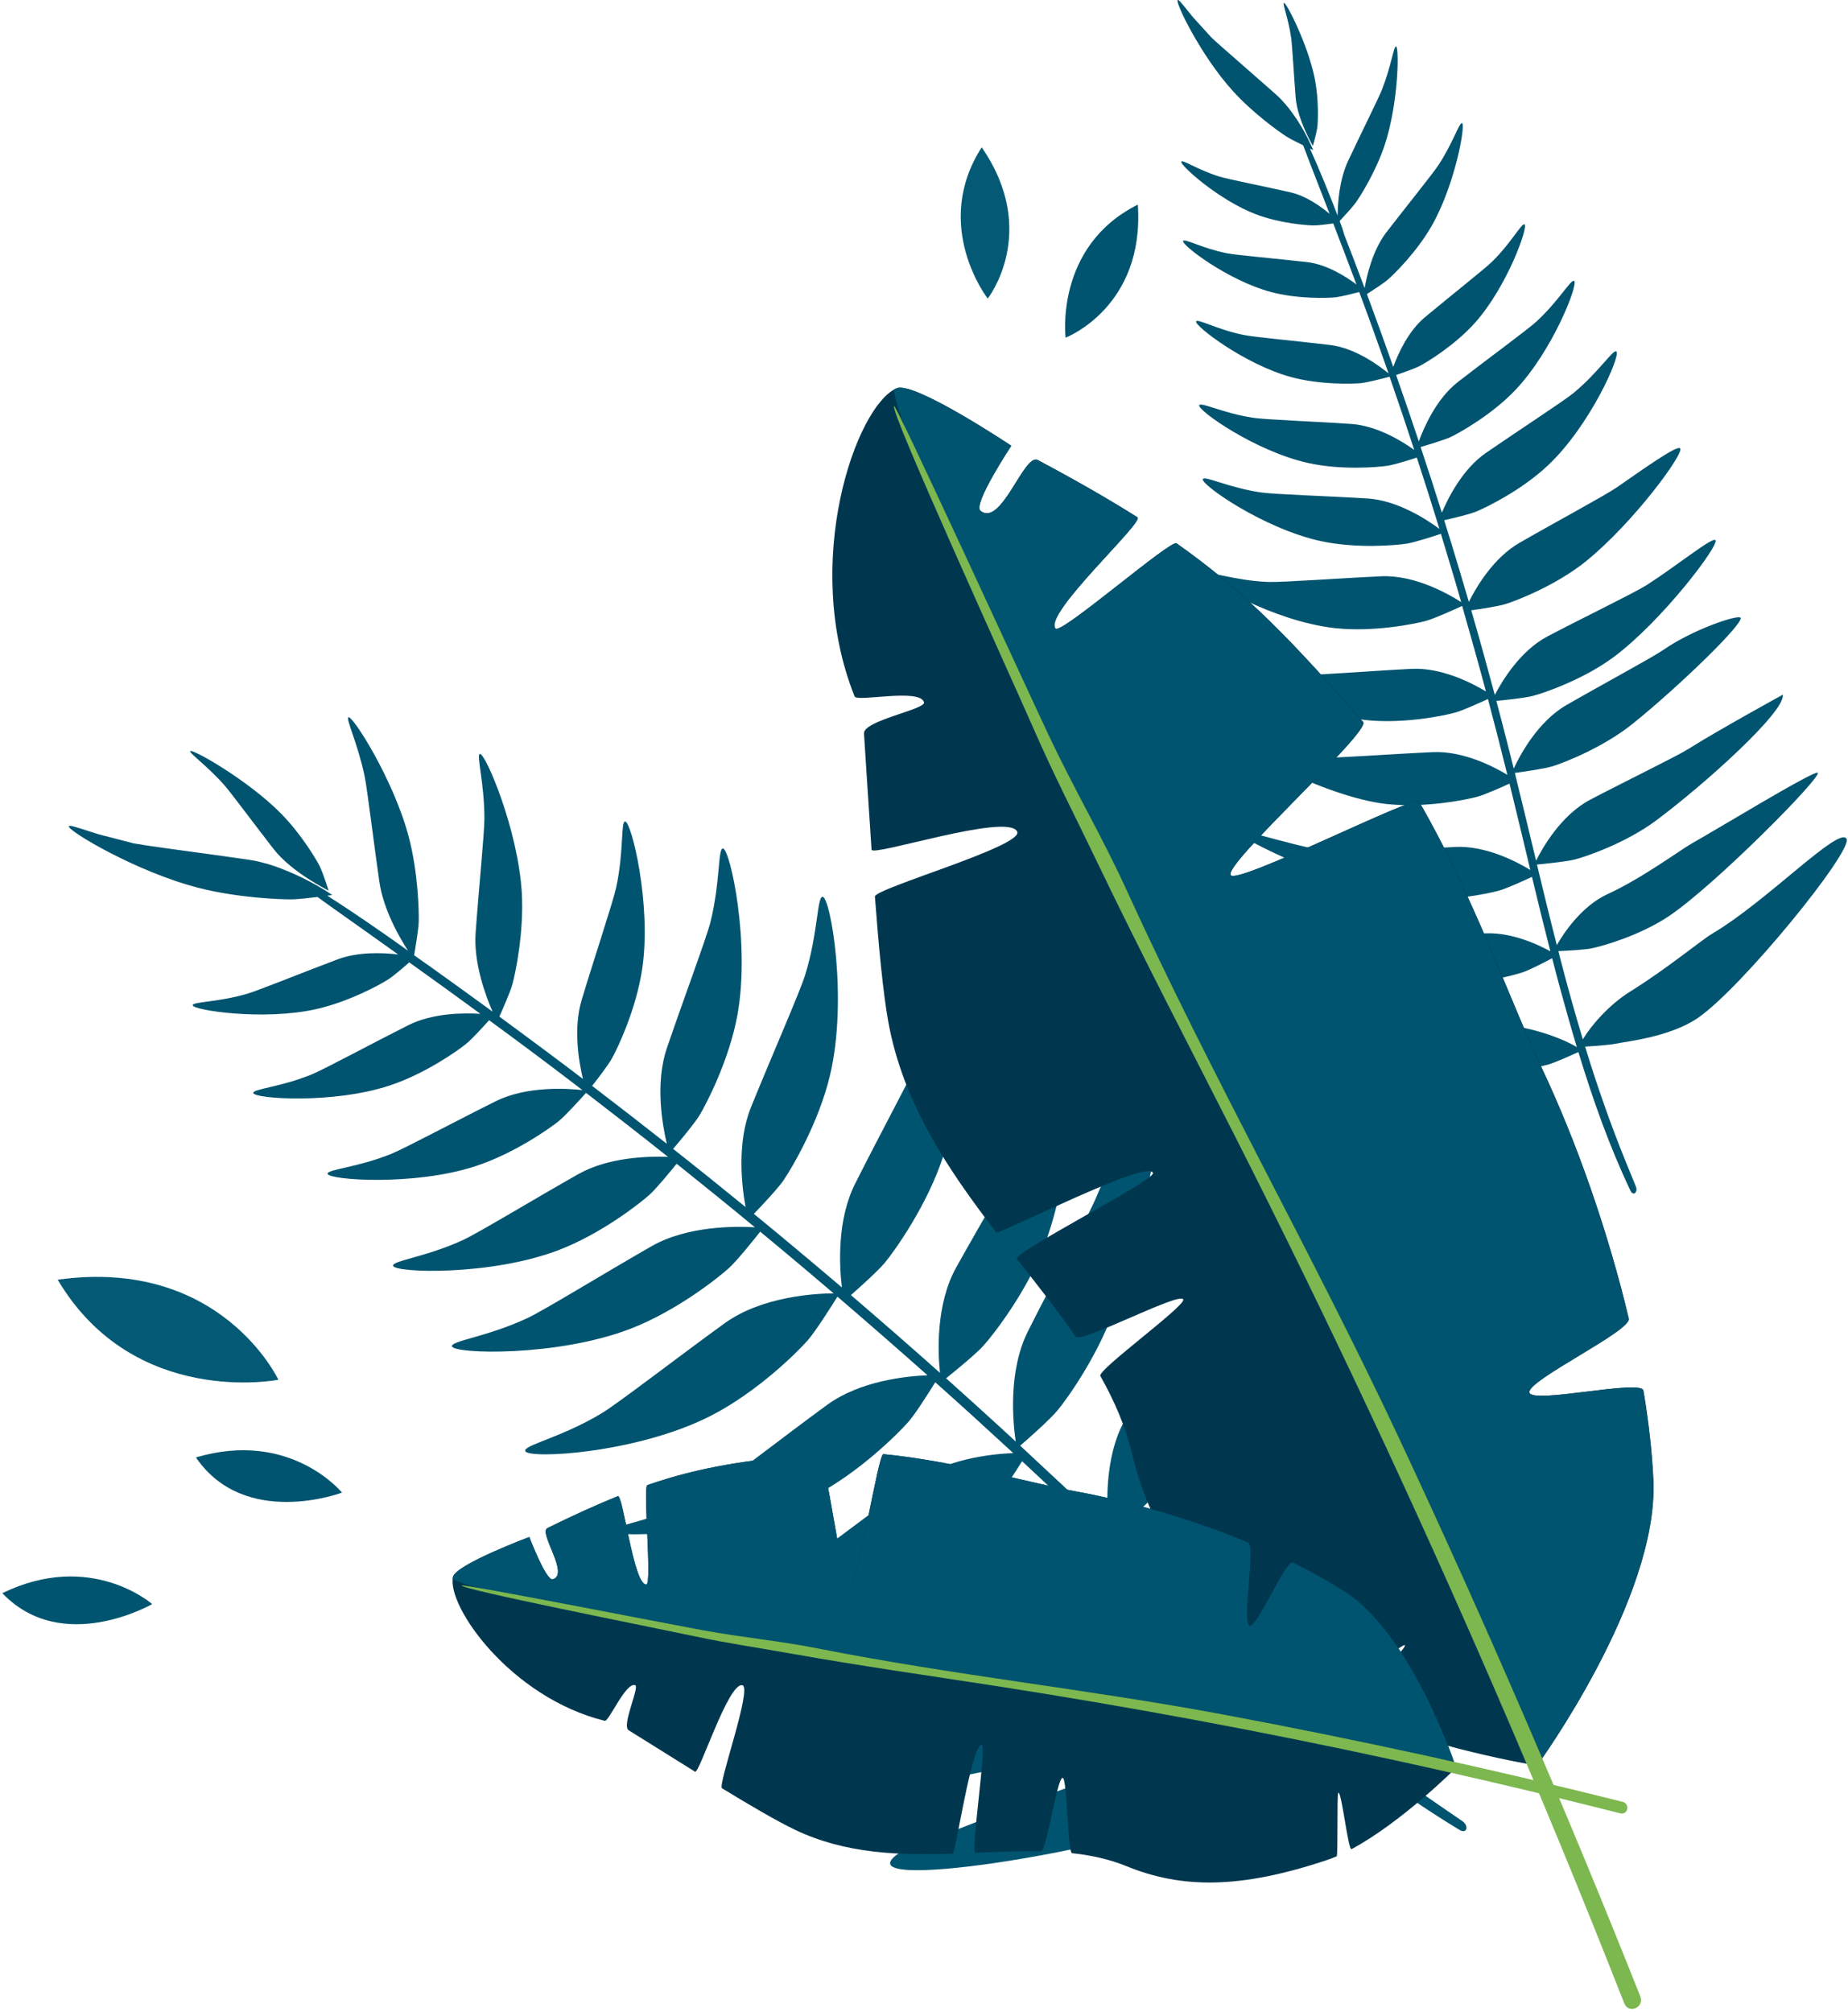 <?xml version="1.0" encoding="UTF-8"?> <svg xmlns="http://www.w3.org/2000/svg" width="620" height="675" viewBox="0 0 620 675" fill="none"> <path d="M110.244 298.811C110.244 298.811 108.34 292.727 107.215 290.535C106.09 288.343 101.157 279.951 94.292 272.973C83.388 261.87 64.754 251.287 63.86 252.007C63.225 252.527 69.427 256.852 75.167 263.312C77.475 265.936 85.638 276.952 91.811 284.883C97.956 292.784 110.244 298.811 110.244 298.811Z" fill="#00546F"></path> <path d="M138.945 320.497C139.378 317.931 140.359 312.048 140.474 309.453C140.59 306.079 140.33 292.871 137.128 280.759C132.051 261.553 118.292 240.011 116.907 240.645C115.926 241.078 119.994 249.354 122.301 260.284C123.224 264.725 125.388 282.72 127.263 295.783C128.619 305.185 133.984 314.499 136.897 318.969C127.984 312.625 118.955 306.338 109.811 300.513C110.821 300.369 111.455 300.282 111.455 300.282C110.1 299.33 105.052 296.043 98.475 293.13C98.475 293.13 98.475 293.13 98.446 293.13C98.129 292.986 97.811 292.871 97.494 292.727C97.407 292.698 97.35 292.669 97.263 292.611C97.148 292.554 97.061 292.525 96.946 292.467C95.994 292.063 95.042 291.688 94.061 291.314C94.004 291.285 93.975 291.285 93.917 291.256C93.6 291.14 93.283 291.025 92.965 290.91C92.879 290.881 92.821 290.852 92.734 290.823C92.417 290.708 92.129 290.621 91.811 290.506C91.725 290.477 91.61 290.448 91.523 290.42C91.235 290.333 90.946 290.246 90.658 290.131C90.542 290.102 90.427 290.045 90.311 290.016C90.023 289.929 89.763 289.843 89.475 289.785C89.331 289.756 89.186 289.699 89.042 289.67C88.783 289.612 88.523 289.526 88.263 289.468C88.09 289.41 87.917 289.381 87.744 289.324C87.513 289.266 87.254 289.208 87.023 289.151C86.821 289.093 86.619 289.064 86.417 289.006C86.215 288.949 85.985 288.92 85.783 288.862C85.523 288.805 85.292 288.776 85.033 288.718C84.86 288.689 84.687 288.66 84.513 288.632C84.11 288.545 83.677 288.487 83.273 288.43H83.244C72.543 286.844 58.812 285.085 50.591 283.873C49.899 283.787 49.264 283.671 48.658 283.585C47.158 283.354 45.918 283.152 44.995 282.979C44.908 282.979 44.851 282.951 44.793 282.951L33.111 279.923C32.101 279.605 31.149 279.317 30.255 279.029C27.774 278.221 25.841 277.587 24.601 277.269C24.341 277.212 24.14 277.154 23.938 277.125C23.649 277.068 23.447 277.068 23.303 277.096C23.216 277.125 23.13 277.154 23.101 277.212C22.409 278.567 45.687 292.525 66.6 297.889C79.754 301.263 94.206 301.782 97.898 301.753C99.859 301.724 103.494 301.32 106.523 300.945C108.744 302.589 110.994 304.175 113.273 305.79C120.051 310.606 126.83 315.393 133.58 320.238C128.272 319.604 120.138 319.315 113.273 321.882C102.023 326.092 86.706 332.35 82.754 333.475C73.004 336.301 64.523 336.099 64.639 337.281C64.812 338.954 88.292 342.53 105.917 338.608C117.023 336.156 127.638 330.302 130.263 328.601C131.965 327.505 135.224 324.737 137.301 322.891C145.291 328.601 153.253 334.34 161.185 340.165C155.445 339.79 145.147 339.877 136.984 343.972C125.013 349.999 108.773 358.765 104.561 360.496C94.09 364.764 84.715 365.369 84.975 366.725C85.321 368.657 111.657 370.502 130.696 364.216C142.695 360.265 153.772 352.392 156.484 350.143C158.387 348.586 162.051 344.577 164.099 342.299C173.676 349.307 183.195 356.401 192.656 363.639C193.579 364.331 194.473 365.052 195.396 365.744C190.493 365.196 176.762 364.273 166.291 369.493C153.311 375.953 135.715 385.354 131.128 387.2C119.792 391.756 109.638 392.362 109.898 393.832C110.273 395.909 138.743 398.014 159.368 391.323C172.349 387.113 184.377 378.635 187.348 376.241C189.772 374.28 194.848 368.657 196.608 366.667C205.839 373.761 215.012 380.913 224.127 388.151C217.348 387.892 204.108 388.238 193.954 393.977C179.704 402.022 160.435 413.702 155.359 416.038C142.84 421.805 131.503 422.987 131.878 424.689C132.397 427.082 164.503 428.149 187.32 419.469C201.685 413.99 214.781 403.695 217.983 400.782C220.261 398.706 224.646 393.371 227.011 390.458C235.809 397.495 244.578 404.589 253.261 411.77C246.886 411.395 230.704 411.222 218.617 418.114C203.242 426.909 182.474 439.656 176.993 442.222C163.493 448.538 151.205 449.893 151.637 451.71C152.214 454.305 186.945 455.315 211.579 445.798C227.098 439.8 241.175 428.553 244.636 425.381C247.348 422.901 252.828 416.038 255.049 413.24C259.78 417.162 264.511 421.084 269.213 425.064C272.703 428.005 276.193 430.976 279.684 433.946C273.741 433.975 255.684 434.898 243.107 443.981C227.877 454.998 207.339 470.887 201.858 474.175C188.329 482.336 175.608 484.874 176.214 486.835C177.079 489.632 213.512 487.729 238.377 475.069C254.04 467.109 267.713 453.469 271.001 449.691C273.684 446.606 279.078 438.07 280.953 435.042C291.106 443.751 301.174 452.546 311.183 461.428C303.943 461.717 288.51 463.303 277.434 471.406C262.52 482.307 242.444 497.995 237.078 501.282C223.838 509.357 205.06 511.722 205.665 513.683C206.531 516.422 248.588 514.577 272.934 502.032C288.28 494.131 301.635 480.663 304.866 476.943C307.174 474.261 311.529 467.398 313.779 463.764C322.577 471.608 331.289 479.539 339.942 487.527C332.327 487.844 317.125 489.545 306.106 497.505C290.876 508.521 270.338 524.41 264.857 527.698C251.328 535.859 224.819 540.531 225.425 542.521C226.29 545.318 276.539 541.252 301.404 528.592C317.068 520.633 330.74 506.992 334.029 503.215C336.308 500.59 340.548 494.044 342.913 490.266C352.721 499.379 362.442 508.55 372.221 517.72C365.182 517.951 349.346 519.45 338.067 527.698C323.154 538.599 303.077 554.287 297.712 557.574C284.472 565.649 251.069 573.896 251.674 575.857C252.54 578.597 309.222 570.868 333.596 558.324C348.942 550.422 362.298 536.955 365.528 533.235C367.894 530.495 372.336 523.459 374.557 519.883C382.98 527.785 391.432 535.628 399.97 543.415C393.364 543.934 379.259 545.981 369.423 553.969C356.182 564.726 327.567 576.088 322.808 579.347C311.01 587.392 268.232 600.37 268.838 602.158C269.732 604.695 344.673 595.496 366.509 582.865C380.24 574.906 391.951 561.813 394.778 558.18C396.768 555.613 400.432 549.125 402.364 545.606C406.201 549.067 410.037 552.527 413.931 555.959C420.451 561.698 427.027 567.408 433.749 573.031C427.749 573.175 413.989 575.886 402.595 581.856C385.72 590.68 367.778 596.39 355.923 600.571C342.856 605.185 302.962 620.816 301.462 621.854C281.039 636.013 376.634 620.325 398.47 609.194C412.23 602.186 424.229 590.219 427.114 586.902C429.335 584.336 433.662 577.559 435.537 574.56C452.816 588.921 470.786 602.561 489.651 613.952C492.161 615.481 492.94 612.568 490.575 610.982C487.286 608.761 484.027 606.483 480.738 604.234C465.565 593.823 450.941 582.577 436.691 570.811C439.835 568.475 445.402 564.264 447.566 562.073C450.652 558.929 466.286 546.241 472.084 532.139C481.315 509.761 489.219 430.341 483.796 427.515C477.738 424.343 469.286 470.887 456.623 496.697C454.171 501.686 448.114 521.44 440.152 538.599C435.104 549.442 433.72 562.159 434.066 568.619C424.489 560.631 415.085 552.412 405.797 544.049C404.816 543.184 403.864 542.29 402.912 541.425C406.057 539.147 412.489 534.417 414.883 532.024C418.143 528.794 429.681 515.557 435.854 500.994C445.633 477.895 459.162 410.299 456.508 409.78C454.633 409.405 432.941 455.228 426.451 467.888C423.826 473.021 416.383 493.237 407.355 507.656C400.489 518.643 400.461 533.235 400.836 539.55C391.605 531.13 382.461 522.622 373.374 514.086C376.115 511.866 383.817 505.637 386.528 502.638C389.845 498.975 401.499 484.066 407.384 467.946C416.701 442.338 429.22 394.467 423.941 389.045C423.941 389.045 408.22 418.719 401.903 432.792C399.336 438.502 386.326 460.333 377.384 476.424C370.057 489.632 371.384 507.079 372.076 512.904C362.153 503.618 352.259 494.304 342.279 485.047C345.077 482.624 352.346 476.193 354.884 473.108C358.057 469.272 369.221 453.729 374.557 437.118C383.009 410.731 391.72 370.848 388.836 370.445C386.817 370.156 373.721 386.911 367.894 401.446C365.528 407.328 353.24 429.966 344.875 446.663C338.125 460.102 339.856 477.434 340.779 483.662C338.817 481.846 336.856 480.029 334.894 478.241C329.096 472.935 323.269 467.686 317.414 462.438C320.558 459.9 327.423 454.305 329.933 451.508C333.25 447.846 344.904 432.937 350.788 416.816C360.105 391.208 362.99 347.922 360.134 347.432C358.115 347.086 351.625 367.561 345.308 381.634C342.74 387.344 329.731 409.174 320.789 425.266C313.895 437.695 314.645 453.902 315.366 460.621C305.5 451.825 295.52 443.116 285.482 434.523C288.77 431.61 294.654 426.333 296.876 423.651C300.049 419.815 311.212 404.272 316.548 387.661C325 361.274 326.933 321.997 324.048 321.593C322.029 321.305 315.712 337.454 309.885 351.989C307.52 357.871 295.231 380.509 286.866 397.206C280.809 409.261 281.559 424.458 282.453 431.956C275.299 425.871 268.116 419.815 260.876 413.817C258.222 411.625 255.569 409.434 252.915 407.271C255.713 404.358 260.876 398.879 262.78 396.139C265.434 392.304 274.664 376.847 278.472 360.726C284.53 335.147 278.645 301.09 275.991 300.888C274.116 300.744 274.491 313.028 270.107 327.188C268.318 332.927 258.54 355.19 251.934 371.541C247.146 383.451 248.848 397.956 250.146 404.993C242.098 398.418 233.992 391.9 225.829 385.469C228.136 382.759 232.954 377.02 234.655 374.251C236.905 370.56 244.636 355.737 247.405 340.54C251.79 316.374 244.953 284.767 242.53 284.681C240.828 284.623 241.694 296.072 238.319 309.51C236.934 314.932 229.002 336.156 223.723 351.7C219.713 363.466 222.252 377.597 223.723 383.768C215.415 377.222 207.05 370.733 198.656 364.331C200.762 361.649 204.05 357.324 205.291 355.132C207.165 351.815 213.483 338.521 215.473 324.967C218.646 303.483 211.838 275.655 209.733 275.626C208.233 275.597 209.329 285.748 206.733 297.716C205.694 302.56 199.348 321.536 195.166 335.436C192.31 344.894 194.127 355.91 195.569 361.995C191.675 359.025 187.781 356.083 183.858 353.171C178.435 349.105 172.983 345.096 167.531 341.088C168.772 338.348 171.195 332.811 171.916 330.216C172.897 326.698 175.839 312.827 175.06 299.475C173.791 278.25 162.83 252.642 161.012 252.959C159.743 253.19 162.541 262.764 162.512 274.732C162.512 279.576 160.58 298.898 159.57 312.971C158.849 323.122 162.916 334.08 165.253 339.415C158.243 334.282 151.205 329.235 144.166 324.189C142.32 322.92 140.647 321.709 138.945 320.497Z" fill="#00546F"></path> <path d="M440.469 48.96C440.469 48.96 441.768 44.403 441.969 42.586C442.171 40.77 442.518 33.56 441.104 26.408C438.854 15.075 431.614 0.887 430.777 0.973C430.172 1.031 432.248 6.251 433.172 12.624C433.547 15.19 434.095 25.37 434.7 32.81C435.306 40.222 440.469 48.96 440.469 48.96Z" fill="#00546F"></path> <path d="M449.441 74.164C450.768 72.751 453.767 69.492 454.892 67.935C456.364 65.887 461.585 57.582 464.527 48.758C469.2 34.771 469.488 15.796 468.363 15.594C467.585 15.45 466.719 22.256 463.69 29.984C462.45 33.099 456.421 45.153 452.268 54.035C449.268 60.437 448.806 68.396 448.777 72.347C445.835 64.763 442.806 57.178 439.489 49.854C440.152 50.171 440.585 50.373 440.585 50.373C440.123 49.219 438.335 45.124 435.45 40.625C435.306 40.424 435.162 40.193 435.047 39.991C435.018 39.933 434.989 39.876 434.931 39.847C434.874 39.789 434.845 39.703 434.787 39.645C434.354 39.011 433.922 38.376 433.46 37.742C433.431 37.713 433.431 37.684 433.402 37.655C433.258 37.453 433.114 37.251 432.941 37.05C432.912 36.992 432.883 36.963 432.826 36.905C432.681 36.703 432.537 36.53 432.393 36.329C432.335 36.271 432.306 36.213 432.249 36.156C432.104 35.983 431.96 35.809 431.816 35.636C431.758 35.579 431.701 35.492 431.643 35.435C431.499 35.262 431.354 35.117 431.239 34.944C431.181 34.858 431.095 34.771 431.008 34.685C430.864 34.541 430.749 34.396 430.604 34.223C430.518 34.137 430.431 34.022 430.345 33.935C430.229 33.791 430.085 33.675 429.97 33.531C429.854 33.416 429.768 33.301 429.652 33.185C429.537 33.07 429.422 32.955 429.306 32.839C429.162 32.695 429.047 32.58 428.902 32.435C428.816 32.349 428.729 32.262 428.614 32.176C428.383 31.974 428.153 31.743 427.922 31.541C421.922 26.206 414.133 19.487 409.518 15.392C409.143 15.046 408.768 14.729 408.422 14.412C407.586 13.662 406.893 13.027 406.403 12.537C406.374 12.508 406.316 12.451 406.287 12.422L400.259 5.789C399.768 5.184 399.278 4.607 398.845 4.059C397.634 2.559 396.682 1.348 396.047 0.656C395.932 0.512 395.816 0.397 395.701 0.31C395.557 0.166 395.413 0.079 395.297 0.022C395.24 -0.007 395.182 -0.007 395.124 0.022C394.115 0.57 402.884 18.737 413.672 30.59C420.451 38.059 429.22 44.288 431.527 45.759C432.739 46.537 435.191 47.777 437.21 48.758C437.931 50.69 438.652 52.593 439.402 54.525C441.652 60.264 443.873 66.032 446.095 71.77C443.066 69.204 438.133 65.686 432.826 64.503C424.114 62.513 412.057 60.149 409.143 59.255C401.932 57.034 396.768 53.458 396.336 54.237C395.759 55.333 408.884 67.156 421.403 71.915C429.306 74.914 438.277 75.606 440.614 75.635C442.114 75.663 445.258 75.26 447.306 74.971C449.931 81.777 452.527 88.612 455.094 95.446C451.662 92.88 445.258 88.727 438.537 87.948C428.643 86.795 414.999 85.641 411.653 84.978C403.432 83.363 397.345 79.903 396.941 80.854C396.365 82.21 411.97 94.091 426.335 97.955C435.393 100.378 445.489 100.032 448.085 99.743C449.902 99.541 453.796 98.561 456.017 97.984C459.104 106.232 462.104 114.537 465.017 122.871C465.306 123.679 465.565 124.486 465.854 125.294C463.027 122.958 454.892 116.786 446.239 115.748C435.537 114.451 420.797 113.124 417.191 112.374C408.307 110.557 401.759 106.808 401.297 107.847C400.691 109.289 417.508 122.208 433.027 126.476C442.806 129.158 453.739 128.812 456.537 128.552C458.844 128.322 464.296 126.908 466.2 126.389C469.027 134.551 471.796 142.741 474.479 150.959C470.383 148.018 462.017 142.856 453.393 142.25C441.277 141.414 424.547 140.808 420.451 140.174C410.326 138.646 402.797 134.752 402.336 135.964C401.701 137.665 421.172 151.421 438.883 155.343C450.046 157.823 462.364 156.756 465.537 156.266C467.786 155.919 472.69 154.391 475.344 153.526C477.94 161.485 480.479 169.473 482.93 177.461C479.152 174.635 469.142 167.916 458.844 167.253C445.72 166.445 427.604 165.869 423.162 165.234C412.201 163.648 404.038 159.467 403.547 160.764C402.855 162.61 423.999 177.404 443.152 181.556C455.239 184.152 468.565 182.941 471.998 182.393C474.709 181.96 480.882 179.941 483.421 179.105C484.748 183.46 486.075 187.843 487.373 192.226C488.354 195.485 489.305 198.744 490.228 202.031C486.536 199.638 474.94 192.832 463.431 193.351C449.469 193.986 430.229 195.427 425.499 195.254C413.787 194.793 404.845 191.188 404.412 192.659C403.807 194.735 427.201 208.433 447.796 210.74C460.777 212.182 474.825 209.298 478.402 208.318C481.344 207.511 488.152 204.396 490.546 203.3C493.286 212.846 495.969 222.42 498.536 231.994C493.921 229.225 483.68 223.89 473.527 224.41C459.825 225.102 440.931 226.63 436.287 226.486C424.778 226.082 412.143 219.911 411.739 221.353C411.162 223.4 438.018 239.434 458.239 241.597C470.988 242.952 484.777 240.069 488.296 239.059C490.834 238.338 496.315 235.858 499.199 234.532C501.449 242.981 503.613 251.459 505.719 259.967C500.873 257.054 490.748 251.892 480.652 252.353C466.69 252.988 447.45 254.43 442.72 254.257C431.008 253.795 412.634 245.894 412.201 247.364C411.595 249.441 444.421 267.436 465.046 269.743C478.027 271.185 492.075 268.301 495.651 267.32C498.132 266.628 503.44 264.292 506.44 262.908C508.805 272.569 511.113 282.23 513.42 291.89C508.949 289.151 498.507 283.643 488.152 284.162C474.45 284.854 455.556 286.382 450.912 286.238C439.402 285.834 415.287 277.327 414.883 278.798C414.307 280.845 452.643 299.186 472.863 301.349C485.613 302.704 499.401 299.821 502.921 298.811C505.488 298.09 511.142 295.524 513.969 294.197C515.959 302.531 518.007 310.866 520.141 319.171C515.815 316.806 506.238 312.308 496.892 313.259C484.286 314.528 461.902 309.914 457.604 309.972C446.989 310.145 415.143 300.743 414.797 302.099C414.307 304.06 464.585 328.918 483.277 329.985C495.046 330.648 507.68 327.303 510.911 326.207C513.219 325.429 518.122 322.891 520.747 321.507C521.699 325.227 522.68 328.947 523.689 332.638C525.391 338.867 527.151 345.096 529.026 351.325C525.247 348.961 515.613 345.039 506.094 344.087C492.017 342.674 478.546 338.896 469.488 336.647C459.479 334.167 428.354 327.592 426.999 327.62C408.566 328.082 474.277 357.352 492.392 359.342C503.786 360.611 516.132 358.073 519.276 357.208C521.699 356.545 527.151 354.065 529.545 352.969C534.391 368.945 539.987 384.72 547.026 399.513C547.978 401.474 549.622 400.004 548.814 398.043C547.689 395.332 546.593 392.563 545.468 389.853C540.305 377.193 535.805 364.245 531.795 351.152C534.709 350.979 539.872 350.633 542.093 350.172C545.295 349.48 560.179 347.98 569.525 341.607C584.381 331.485 621.736 285.431 619.515 281.451C617.034 277.01 592.804 302.445 574.4 313.288C570.852 315.393 559.025 325.169 547.083 332.581C539.526 337.252 533.468 344.577 531.045 348.73C528.363 339.877 525.882 330.937 523.545 321.939C523.314 321.017 523.055 320.065 522.824 319.113C525.709 318.998 531.622 318.681 534.103 318.162C537.449 317.469 550.026 313.98 559.775 307.463C575.294 297.11 611.265 260.688 609.852 259.275C608.842 258.265 576.679 277.875 567.477 283.066C563.756 285.171 550.891 294.688 539.382 299.965C530.641 303.973 524.641 313.028 522.305 317.095C519.997 308.097 517.805 299.1 515.642 290.073C518.267 289.814 525.593 289.093 528.478 288.343C532.026 287.42 545.353 282.922 555.593 275.308C571.833 263.225 599.15 238.627 598.111 233.09C598.111 233.09 576.246 245.086 566.554 251.229C562.631 253.709 545.641 261.956 533.526 268.301C523.574 273.52 517.286 284.883 515.353 288.776C512.988 278.971 510.651 269.137 508.228 259.332C510.969 258.957 518.093 257.948 520.92 257.083C524.468 255.987 537.737 250.912 547.833 242.779C563.843 229.86 585.535 208.664 583.919 207.222C582.766 206.213 567.823 211.288 558.247 217.921C554.381 220.603 537.507 229.658 525.507 236.579C515.815 242.174 509.815 253.622 507.853 257.862C507.363 255.929 506.901 253.997 506.411 252.094C504.969 246.442 503.526 240.789 502.026 235.166C505.026 234.878 511.545 234.186 514.257 233.493C517.805 232.571 531.132 228.072 541.372 220.459C557.612 208.376 577.083 182.681 575.496 181.21C574.371 180.172 561.997 190.237 552.333 196.379C548.41 198.859 531.42 207.107 519.305 213.451C509.93 218.354 503.815 228.706 501.507 233.176C498.969 223.689 496.344 214.23 493.603 204.771C496.834 204.309 502.632 203.444 505.113 202.666C508.661 201.57 521.93 196.494 532.026 188.362C548.035 175.443 565.285 151.853 563.67 150.411C562.516 149.402 552.016 156.871 542.468 163.504C538.603 166.186 521.728 175.241 509.728 182.162C501.046 187.18 495.305 196.927 492.796 201.945C490.834 195.254 488.844 188.564 486.796 181.874C486.046 179.422 485.296 177 484.517 174.549C487.459 173.885 492.882 172.588 495.19 171.665C498.421 170.367 510.449 164.542 519.391 156.092C533.584 142.683 543.853 119.151 542.295 117.94C541.199 117.075 536.41 124.861 527.901 131.869C524.44 134.695 509.295 144.528 498.507 151.969C490.661 157.39 485.815 167.109 483.738 172.011C481.431 164.657 479.065 157.304 476.613 149.979C479.152 149.229 484.488 147.643 486.68 146.634C489.594 145.249 500.44 139.222 508.344 130.917C520.92 117.709 529.603 95.302 528.132 94.264C527.093 93.514 522.968 101.012 515.382 107.962C512.324 110.759 498.738 120.679 489.103 128.177C481.806 133.858 477.623 143.663 476.008 148.104C473.527 140.635 470.988 133.224 468.392 125.813C470.786 125.005 474.594 123.679 476.267 122.814C478.777 121.516 488.123 115.835 494.901 108.25C505.632 96.196 512.786 76.154 511.488 75.289C510.565 74.654 507.103 81.402 500.613 87.775C497.988 90.342 486.305 99.541 478.027 106.462C472.402 111.163 469.027 118.747 467.44 123.102C466.229 119.67 465.017 116.267 463.777 112.836C462.075 108.106 460.344 103.377 458.585 98.676C460.46 97.465 464.238 95.043 465.738 93.716C467.787 91.928 475.286 84.546 480.248 75.923C488.123 62.225 491.786 41.865 490.517 41.318C489.623 40.943 487.459 48.008 482.556 55.448C480.565 58.447 471.508 69.665 465.104 77.971C460.517 83.969 458.556 92.447 457.835 96.686C455.585 90.659 453.277 84.632 450.941 78.634C450.537 77.019 449.989 75.577 449.441 74.164Z" fill="#00546F"></path> <path d="M300.828 130.254C287.184 136.108 268.722 188.708 286.722 233.667C287.501 235.628 308.703 230.812 310.001 235.628C310.664 238.021 289.578 241.741 289.866 246.096C290.645 257.89 291.482 271.531 292.405 285.085C292.578 287.565 338.414 272.482 341.269 279.057C343.375 283.931 293.328 298.09 293.53 300.83C294.799 317.585 296.241 332.811 297.943 342.414C302.847 370.041 318.077 392.448 334.231 413.471C335.01 414.48 385.605 388.469 386.817 393.602C387.394 396.024 339.625 420.392 341.154 422.353C348.019 431.12 354.827 439.714 360.856 448.48C362.529 450.903 395.442 433.485 396.97 435.936C398.182 437.897 368.038 459.669 369.163 461.659C373.865 469.993 377.586 478.558 379.749 487.613C386.644 516.509 403.663 540.358 440.585 566.946C441.941 567.927 443.412 568.879 444.941 569.801C445.691 570.263 470.469 551.518 471.248 551.951C472.835 552.845 450.508 572.887 452.21 573.723C478.027 586.326 515.699 592.382 515.699 592.382C515.699 592.382 556.574 536.378 554.728 496.524C554.295 487.152 553.141 477.03 551.381 466.533C550.718 462.64 513.94 471.205 513.132 467.196C512.295 463.13 547.458 446.519 546.478 442.395C539.526 413.211 528.939 382.932 517.055 357.843C507.074 336.791 493.921 299.504 476.065 268.878C474.767 266.657 415.259 296.822 412.922 293.621C410.326 290.045 460.114 245.346 457.344 242.203C434.037 215.643 418.432 198.975 394.749 182.277C392.788 180.893 355.952 213.019 354.134 210.885C349.981 205.953 384.047 175.068 381.624 173.54C372.077 167.512 361.173 161.255 348.192 154.333C343.606 151.882 335.962 177.029 328.952 171.348C326.298 169.214 339.308 149.546 339.308 149.546C339.308 149.546 306.654 127.745 300.828 130.254Z" fill="#00374F"></path> <path d="M516.997 357.9C507.017 336.849 493.863 299.561 476.007 268.935C474.709 266.715 415.201 296.879 412.864 293.678C410.268 290.102 460.056 245.404 457.287 242.26C433.979 215.701 418.374 199.032 394.691 182.335C392.73 180.951 355.894 213.076 354.077 210.942C349.923 206.011 383.99 175.126 381.567 173.597C372.019 167.57 361.115 161.312 348.134 154.391C343.548 151.94 335.904 177.087 328.894 171.405C326.24 169.271 339.25 149.604 339.25 149.604C339.25 149.604 306.597 127.774 300.77 130.283C300.452 130.427 300.164 130.571 299.847 130.744C301.174 138.761 305.327 146.951 308.183 155.026C308.212 155.054 308.212 155.083 308.241 155.112C309.943 158.717 311.558 162.35 313.087 166.013C319.058 179.163 325.346 192.198 331.087 205.463C331.519 206.472 331.894 207.482 332.212 208.52C332.731 209.443 333.192 210.365 333.596 211.346L336.538 218.181C337.577 220.603 338.298 223.083 338.702 225.563C338.76 225.707 338.788 225.823 338.846 225.967C341.442 228.764 343.606 231.965 345.077 235.368C347.99 242.087 351.105 248.691 353.99 255.41C354.682 257.025 355.346 258.64 355.952 260.284C358.663 263.11 360.884 266.34 362.125 269.714C366.423 281.364 371.153 292.842 377.067 303.8C379.519 306.511 381.567 309.597 382.98 312.827C383.038 312.942 383.095 313.057 383.124 313.173C386.268 317.7 388.316 322.401 389.268 327.419C396.393 343.539 403.922 359.486 411.768 375.29C447.277 447.096 488.151 516.74 515.007 592.324C515.411 592.381 515.613 592.41 515.613 592.41C515.613 592.41 556.487 536.407 554.641 496.553C554.208 487.181 553.054 477.059 551.295 466.562C550.631 462.668 513.853 471.233 513.045 467.225C512.209 463.159 547.372 446.548 546.391 442.424C539.497 413.24 528.91 382.989 516.997 357.9Z" fill="#00546F"></path> <path d="M469.142 482.048C440.181 420.277 406.489 361.188 378.192 299.129C369.711 280.499 361.028 266.167 351.654 246.298C343.548 229.11 300.799 135.848 299.962 136.223C298.087 137.031 338.962 226.659 347.154 245.375C353.932 260.803 360.452 273.319 368.384 289.843C383.124 320.584 399.249 351.47 414.682 381.894C445.373 442.453 474.219 503.907 501.19 566.139C516.391 601.206 530.959 636.532 544.92 672.09C546.42 675.896 551.814 673.531 550.285 669.725C525.132 606.426 498.074 543.79 469.142 482.048Z" fill="#7DB74F"></path> <path d="M151.984 529.112C149.82 538.859 171.31 569.571 202.896 577.358C204.281 577.704 209.964 564.236 213.108 565.419C214.665 565.995 208.435 578.972 210.915 580.53C217.665 584.711 225.454 589.614 233.184 594.43C234.598 595.324 244.348 564.38 249.05 565.419C252.54 566.197 240.655 599.044 242.242 599.995C251.876 605.878 260.761 611.069 266.674 613.895C283.693 622.056 301.895 622.518 319.693 621.941C320.529 621.912 326.183 584.106 329.443 585.461C331 586.095 325.577 621.739 327.25 621.653C334.721 621.335 342.106 620.989 349.231 621.133C351.192 621.162 354.596 596.391 356.529 596.506C358.086 596.592 358.144 621.595 359.673 621.768C366.077 622.46 372.192 623.787 377.99 626.151C396.48 633.707 416.153 633.793 445.171 624.075C446.239 623.729 447.335 623.296 448.431 622.835C448.979 622.604 448.46 601.726 449.008 601.495C450.133 600.976 452.296 621.018 453.45 620.413C470.44 611.271 488.527 593.103 488.527 593.103C488.527 593.103 473.988 548.837 451.489 534.216C446.181 530.784 440.21 527.439 433.806 524.296C431.412 523.113 421.662 546.559 419.182 545.434C416.643 544.28 421.345 518.615 418.72 517.519C400.057 509.848 379.374 503.763 361 500.418C345.596 497.621 320.068 490.18 296.356 487.902C294.626 487.729 287.76 532.053 285.107 532.053C282.136 532.053 277.232 487.383 274.434 487.643C250.809 489.95 235.579 491.94 217.175 498.284C215.646 498.803 218.762 531.505 216.858 531.649C212.531 531.995 209.041 501.283 207.252 502.004C200.214 504.859 192.512 508.348 183.656 512.703C180.541 514.231 191.243 528.275 185.416 529.89C183.195 530.496 177.57 515.702 177.57 515.702C177.57 515.702 152.907 524.93 151.984 529.112Z" fill="#00374F"></path> <path d="M361.028 500.388C345.625 497.591 320.096 490.151 296.385 487.873C294.654 487.7 287.789 532.024 285.135 532.024C282.164 532.024 277.26 487.354 274.462 487.613C250.838 489.92 235.607 491.91 217.204 498.254C215.675 498.773 218.79 531.476 216.886 531.62C212.56 531.966 209.069 501.254 207.281 501.974C200.242 504.829 192.541 508.319 183.685 512.673C180.57 514.202 191.271 528.246 185.445 529.861C183.223 530.466 177.599 515.672 177.599 515.672C177.599 515.672 152.878 524.929 151.955 529.082C151.897 529.313 151.868 529.543 151.839 529.774C156.743 532.197 162.83 533.148 168.368 534.734C168.397 534.734 168.426 534.734 168.426 534.734C171.051 535.225 173.676 535.773 176.272 536.378C185.791 538.281 195.368 539.954 204.858 542.03C205.579 542.175 206.271 542.376 206.964 542.607C207.656 542.694 208.377 542.809 209.04 542.953L213.915 544.02C215.646 544.395 217.29 545.001 218.79 545.75C218.877 545.779 218.963 545.808 219.05 545.808C221.588 545.491 224.184 545.549 226.636 546.096C231.454 547.135 236.271 548.029 241.088 549.096C242.242 549.355 243.396 549.644 244.521 549.932C247.146 549.557 249.771 549.615 252.107 550.249C260.155 552.47 268.289 554.402 276.568 555.469C279.02 555.18 281.501 555.267 283.808 555.786C283.895 555.815 283.982 555.815 284.068 555.844C287.76 555.901 291.135 556.622 294.251 558.093C305.847 560.544 317.5 562.678 329.212 564.61C382.345 573.377 436.402 578.395 488.209 593.391C488.411 593.218 488.498 593.102 488.498 593.102C488.498 593.102 473.959 548.836 451.46 534.215C446.152 530.784 440.181 527.438 433.777 524.295C431.383 523.113 421.633 546.558 419.153 545.433C416.614 544.28 421.316 518.614 418.691 517.518C400.086 509.818 379.403 503.734 361.028 500.388Z" fill="#00546F"></path> <path d="M410.066 575.194C364.981 566.773 319.52 562.015 274.52 553.104C261.021 550.422 249.8 549.557 235.261 546.875C222.685 544.568 155.013 531.303 154.868 531.937C154.58 533.264 219.54 546.125 232.954 548.98C244.03 551.345 253.434 552.672 265.549 554.834C288.107 558.843 311.299 562.159 333.971 565.649C379.057 572.656 423.941 580.99 468.508 590.709C493.604 596.188 518.613 602.071 543.507 608.386C546.189 609.079 546.997 605.214 544.343 604.522C499.921 593.391 455.123 583.615 410.066 575.194Z" fill="#7DB74F"></path> <path d="M331.375 100.176C331.375 100.176 312.423 75.808 329.356 49.421C348.971 77.826 331.375 100.176 331.375 100.176Z" fill="#045A75"></path> <path d="M93.398 462.928C93.398 462.928 44.937 472.531 19.351 429.361C74.1 421.719 93.398 462.928 93.398 462.928Z" fill="#045A75"></path> <path d="M357.509 113.297C357.509 113.297 353.702 82.671 381.74 68.656C384.076 103.117 357.509 113.297 357.509 113.297Z" fill="#00546F"></path> <path d="M114.744 500.792C114.744 500.792 82.206 513.077 65.735 488.998C97.436 479.539 114.744 500.792 114.744 500.792Z" fill="#00546F"></path> <path d="M51.053 538.195C51.053 538.195 20.938 555.613 0.774 534.533C30.514 520.056 51.053 538.195 51.053 538.195Z" fill="#00546F"></path> </svg> 